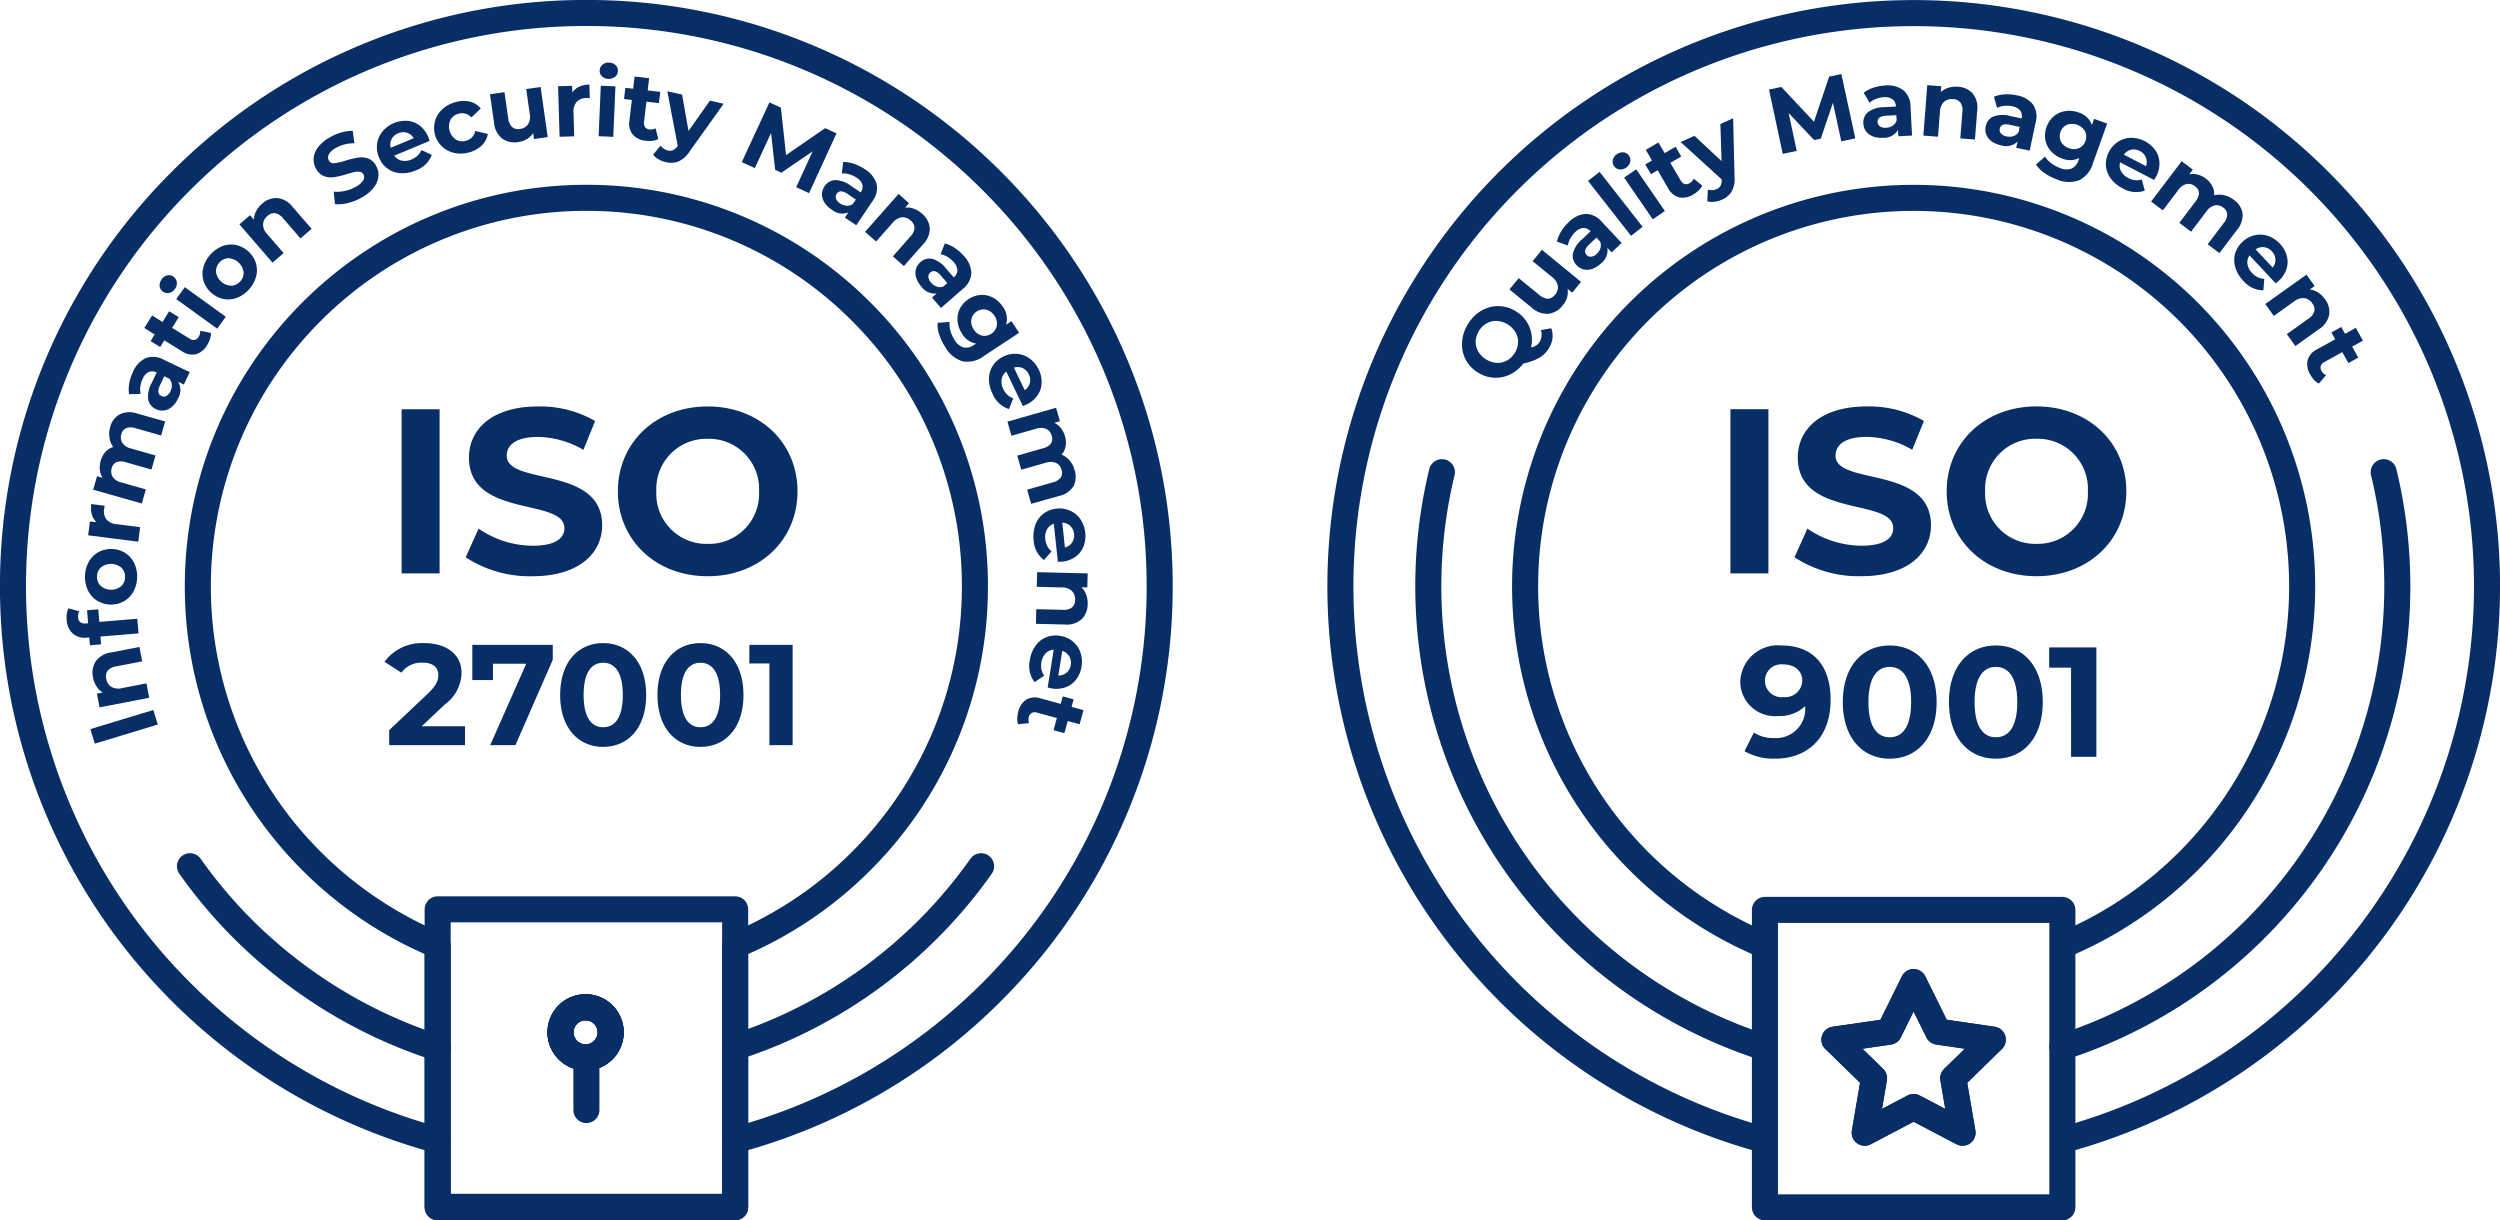 <svg xmlns="http://www.w3.org/2000/svg" width="191.896" height="93.678" viewBox="0 0 191.896 93.678"><g transform="translate(-1207.374 -791.802)"><g transform="translate(1310.253 792.803)"><path d="M-297.321,167.463A29.838,29.838,0,0,1-315.73,139.9a29.818,29.818,0,0,1,29.819-29.819A29.82,29.82,0,0,1-256.085,139.9a29.838,29.838,0,0,1-18.409,27.564" transform="translate(329.916 -95.894)" fill="none" stroke="#072e67" stroke-linejoin="round" stroke-width="2"/><path d="M-280.5,176.41A44.026,44.026,0,0,0-247.9,133.895a44,44,0,0,0-44-44,44.006,44.006,0,0,0-44.012,44,44.032,44.032,0,0,0,32.594,42.515" transform="translate(335.92 -89.89)" fill="none" stroke="#072e67" stroke-miterlimit="10" stroke-width="2"/><path d="M-325.262,140.05a37.28,37.28,0,0,0,0,17.516,37.188,37.188,0,0,0,24.8,26.664" transform="translate(333.061 -104.807)" fill="none" stroke="#072e67" stroke-linecap="round" stroke-miterlimit="10" stroke-width="2"/><path d="M-232.371,140.05a37.192,37.192,0,0,1-24.669,44.131" transform="translate(312.462 -104.807)" fill="none" stroke="#072e67" stroke-linecap="round" stroke-miterlimit="10" stroke-width="2"/><g transform="translate(9.337 4.679)"><path d="M-315.778,123.608a1.609,1.609,0,0,1,.1.747,1.842,1.842,0,0,1-.253.743,2.141,2.141,0,0,1-.724.755,4.411,4.411,0,0,1-1.265.462,2.837,2.837,0,0,1-1,.831,2.472,2.472,0,0,1-1.211.259,2.578,2.578,0,0,1-1.218-.368,2.552,2.552,0,0,1-.973-.984,2.519,2.519,0,0,1-.3-1.326,2.969,2.969,0,0,1,.425-1.393,2.918,2.918,0,0,1,1.01-1.047,2.525,2.525,0,0,1,2.643-.013,2.506,2.506,0,0,1,1.081,1.209,2.547,2.547,0,0,1,.133,1.6,1.3,1.3,0,0,0,.411-.165.825.825,0,0,0,.256-.272,1.1,1.1,0,0,0,.093-.9Zm-4.145,2.656a1.481,1.481,0,0,0,.781-.2,1.691,1.691,0,0,0,.82-1.394,1.475,1.475,0,0,0-.211-.779,1.8,1.8,0,0,0-1.442-.847,1.468,1.468,0,0,0-.782.2,1.69,1.69,0,0,0-.819,1.393,1.478,1.478,0,0,0,.211.779,1.809,1.809,0,0,0,1.444.848Z" transform="translate(322.631 -104.09)" fill="#072e67"/><path d="M-314.945,115.759l3,2.459-.675.826-.358-.292a1.476,1.476,0,0,1-.039.658,1.673,1.673,0,0,1-.321.6,1.656,1.656,0,0,1-1.108.66,1.757,1.757,0,0,1-1.294-.481l-1.7-1.388.712-.871,1.569,1.284q.727.593,1.224-.015a.841.841,0,0,0,.211-.67,1.106,1.106,0,0,0-.45-.685l-1.485-1.216Z" transform="translate(321.086 -102.262)" fill="#072e67"/><path d="M-310.04,111.835a1.637,1.637,0,0,1,1.239.613l1.518,1.616-.767.722-.331-.351a1.253,1.253,0,0,1-.492,1.2,1.849,1.849,0,0,1-.669.422,1.156,1.156,0,0,1-.651.039,1.092,1.092,0,0,1-.542-.323,1.01,1.01,0,0,1-.287-.9,2.08,2.08,0,0,1,.7-1.088l.651-.613a.717.717,0,0,0-.55-.259.987.987,0,0,0-.625.315,1.966,1.966,0,0,0-.377.492,1.608,1.608,0,0,0-.191.54l-.833-.3a2.446,2.446,0,0,1,.317-.773,3.427,3.427,0,0,1,.581-.715A2.021,2.021,0,0,1-310.04,111.835Zm1.135,2.607a.73.73,0,0,0-.038-.5l-.272-.289-.562.528q-.5.474-.193.806a.405.405,0,0,0,.358.133.761.761,0,0,0,.426-.227.984.984,0,0,0,.281-.446Z" transform="translate(319.542 -101.095)" fill="#072e67"/><path d="M-308.856,107.935l.887-.693,3.3,4.216-.887.693Z" transform="translate(318.535 -99.729)" fill="#072e67"/><path d="M-305.646,106.42a.612.612,0,0,1-.515-.694c0-.014,0-.028.008-.042a.715.715,0,0,1,.314-.435.729.729,0,0,1,.514-.141.552.552,0,0,1,.406.247.607.607,0,0,1,.1.492.791.791,0,0,1-.83.575Zm.36.627.927-.637,2.2,3.2-.927.638Z" transform="translate(317.735 -99.093)" fill="#072e67"/><path d="M-298.237,107.337a1.149,1.149,0,0,1-.259.364,2.1,2.1,0,0,1-.409.31,1.513,1.513,0,0,1-1.1.234,1.354,1.354,0,0,1-.85-.706l-.8-1.377-.517.3-.436-.748.517-.3-.476-.816.972-.568.476.816.835-.487.436.748-.835.487.8,1.364a.537.537,0,0,0,.3.263.466.466,0,0,0,.375-.065.725.725,0,0,0,.32-.351Z" transform="translate(316.679 -98.774)" fill="#072e67"/><path d="M-294.709,101.379l.107,4.476a2.026,2.026,0,0,1-.211,1.134,1.614,1.614,0,0,1-.751.641,2,2,0,0,1-.584.163,1.318,1.318,0,0,1-.547-.037l.044-.9a.952.952,0,0,0,.347.041.948.948,0,0,0,.332-.079.6.6,0,0,0,.3-.257.948.948,0,0,0,.082-.446v-.039l-3.147-2.866,1.057-.481,2.08,1.947-.089-2.851Z" transform="translate(315.527 -97.985)" fill="#072e67"/><path d="M-283.537,101.717l-.641-2.962-.931,2.753-.514.11-1.955-2.069.621,2.9-1.073.23-1.057-4.937.946-.2,2.506,2.67,1.164-3.458.938-.2,1.072,4.936Z" transform="translate(312.656 -96.549)" fill="#072e67"/><path d="M-275.71,98.167a1.641,1.641,0,0,1,.551,1.265l.116,2.212-1.054.055-.025-.483a1.251,1.251,0,0,1-1.153.6,1.842,1.842,0,0,1-.782-.11,1.166,1.166,0,0,1-.523-.392,1.09,1.09,0,0,1-.2-.6,1.013,1.013,0,0,1,.361-.871,2.075,2.075,0,0,1,1.242-.377l.893-.046a.717.717,0,0,0-.253-.554.98.98,0,0,0-.68-.163,1.986,1.986,0,0,0-.6.129,1.591,1.591,0,0,0-.492.29l-.445-.764a2.436,2.436,0,0,1,.742-.386,3.4,3.4,0,0,1,.9-.171A2.019,2.019,0,0,1-275.71,98.167Zm-.818,2.723a.726.726,0,0,0,.3-.409l-.02-.4-.773.041q-.691.036-.668.492a.405.405,0,0,0,.187.332.764.764,0,0,0,.471.1.986.986,0,0,0,.509-.162Z" transform="translate(309.593 -96.92)" fill="#072e67"/><path d="M-268.434,98.41a1.716,1.716,0,0,1,.343,1.315l-.171,2.215-1.124-.086.159-2.043a1.013,1.013,0,0,0-.148-.7.739.739,0,0,0-.562-.272.9.9,0,0,0-.7.211,1.092,1.092,0,0,0-.312.761l-.149,1.914-1.124-.087.3-3.87,1.072.083-.035.453a1.5,1.5,0,0,1,.583-.335,1.949,1.949,0,0,1,.736-.077A1.6,1.6,0,0,1-268.434,98.41Z" transform="translate(307.64 -96.911)" fill="#072e67"/><path d="M-261.789,99.557a1.639,1.639,0,0,1,.2,1.367l-.46,2.167-1.031-.219.1-.473a1.256,1.256,0,0,1-1.27.281,1.842,1.842,0,0,1-.727-.309,1.17,1.17,0,0,1-.4-.514,1.1,1.1,0,0,1-.044-.632,1.011,1.011,0,0,1,.576-.748,2.067,2.067,0,0,1,1.3-.043l.875.186a.72.72,0,0,0-.1-.6.979.979,0,0,0-.616-.334,1.947,1.947,0,0,0-.615-.031,1.593,1.593,0,0,0-.552.152l-.233-.854a2.472,2.472,0,0,1,.816-.181,3.416,3.416,0,0,1,.918.07A2.017,2.017,0,0,1-261.789,99.557Zm-1.5,2.419a.735.735,0,0,0,.393-.319l.082-.389-.755-.16c-.452-.1-.708,0-.773.3a.4.4,0,0,0,.095.37.763.763,0,0,0,.429.221A.994.994,0,0,0-263.285,101.976Z" transform="translate(305.626 -97.208)" fill="#072e67"/><path d="M-254.458,101.55l-1.09,3.043a2.077,2.077,0,0,1-1.058,1.307,2.3,2.3,0,0,1-1.7-.059,4.027,4.027,0,0,1-.958-.492,2.337,2.337,0,0,1-.655-.656l.694-.609a1.867,1.867,0,0,0,.476.512,2.5,2.5,0,0,0,.666.365,1.222,1.222,0,0,0,.9.043,1.046,1.046,0,0,0,.53-.657l.056-.156a1.577,1.577,0,0,1-1.318.041,2.066,2.066,0,0,1-.843-.55,1.805,1.805,0,0,1-.44-.859,1.984,1.984,0,0,1,.663-1.848,1.786,1.786,0,0,1,.885-.384,2.044,2.044,0,0,1,1,.109,1.539,1.539,0,0,1,1.022.956l.169-.468Zm-2.161,1.889a.975.975,0,0,0,.464-1.3,1.153,1.153,0,0,0-1.382-.5.967.967,0,0,0-.471,1.283l.006.014a1.051,1.051,0,0,0,.6.5,1.033,1.033,0,0,0,.779,0Z" transform="translate(303.983 -97.745)" fill="#072e67"/><path d="M-248.587,106.754l-2.606-1.354a.915.915,0,0,0,.07.679,1.25,1.25,0,0,0,.557.525,1.516,1.516,0,0,0,.518.169,1.32,1.32,0,0,0,.519-.053l.233.854a2.015,2.015,0,0,1-1.711-.182,2.531,2.531,0,0,1-.913-.762,1.887,1.887,0,0,1-.364-.99,2.087,2.087,0,0,1,.947-1.827,1.894,1.894,0,0,1,.988-.292,2.3,2.3,0,0,1,1.858.953,1.788,1.788,0,0,1,.319.958,2.083,2.083,0,0,1-.256,1.066C-248.435,106.507-248.488,106.594-248.587,106.754Zm-1.761-2.319a.922.922,0,0,0-.554.379l1.7.881a.929.929,0,0,0-.011-.668.944.944,0,0,0-.462-.488.969.969,0,0,0-.67-.109Z" transform="translate(301.712 -98.622)" fill="#072e67"/><path d="M-240.316,110.074a1.746,1.746,0,0,1-.435,1.286l-1.342,1.771-.9-.679,1.237-1.634a1.053,1.053,0,0,0,.263-.665.67.67,0,0,0-.3-.51.8.8,0,0,0-.655-.175,1.1,1.1,0,0,0-.644.468l-1.176,1.552-.9-.679,1.237-1.634q.552-.73-.033-1.174a.8.8,0,0,0-.65-.171,1.1,1.1,0,0,0-.643.468l-1.176,1.553-.9-.68,2.343-3.092.856.649-.269.356a1.417,1.417,0,0,1,.649.021,1.767,1.767,0,0,1,.627.313,1.659,1.659,0,0,1,.492.578,1.317,1.317,0,0,1,.141.7,1.593,1.593,0,0,1,.763-.011,1.892,1.892,0,0,1,.736.351A1.568,1.568,0,0,1-240.316,110.074Z" transform="translate(300.235 -99.383)" fill="#072e67"/><path d="M-235.079,117.835l-2.008-2.142a.915.915,0,0,0-.16.663,1.247,1.247,0,0,0,.351.68,1.484,1.484,0,0,0,.434.33,1.3,1.3,0,0,0,.506.124l-.065.88a2.01,2.01,0,0,1-1.552-.739,2.547,2.547,0,0,1-.608-1.022,1.893,1.893,0,0,1-.015-1.054,2.083,2.083,0,0,1,1.5-1.412,1.893,1.893,0,0,1,1.029.053,2.3,2.3,0,0,1,1.437,1.516,1.791,1.791,0,0,1-.017,1.01,2.112,2.112,0,0,1-.6.92C-234.853,117.653-234.931,117.716-235.079,117.835Zm-.89-2.775a.924.924,0,0,0-.649.173l1.308,1.395a.929.929,0,0,0,.211-.632.941.941,0,0,0-.273-.613.963.963,0,0,0-.6-.323Z" transform="translate(297.542 -101.767)" fill="#072e67"/><path d="M-229.966,121.55a1.714,1.714,0,0,1-.786,1.107l-1.809,1.292-.654-.913,1.667-1.194a1,1,0,0,0,.443-.562.739.739,0,0,0-.155-.607.893.893,0,0,0-.608-.4,1.09,1.09,0,0,0-.784.25l-1.561,1.116-.655-.913,3.162-2.258.625.875-.37.264a1.47,1.47,0,0,1,.632.232,1.928,1.928,0,0,1,.533.515A1.6,1.6,0,0,1-229.966,121.55Z" transform="translate(296.532 -103.068)" fill="#072e67"/><path d="M-229.39,128.527a1.164,1.164,0,0,1-.359-.266,2.075,2.075,0,0,1-.3-.415,1.516,1.516,0,0,1-.211-1.108,1.357,1.357,0,0,1,.725-.835l1.394-.773-.291-.523.757-.422.291.523.826-.459.546.984-.826.459.469.843-.757.422-.469-.843-1.382.766a.529.529,0,0,0-.269.3.465.465,0,0,0,.056.377.734.734,0,0,0,.347.327Z" transform="translate(295.17 -104.767)" fill="#072e67"/></g><g transform="translate(26.204 26.011)" style="isolation:isolate"><path d="M-14.8,0h2.916V-12.6H-14.8ZM-4.752.216c3.6,0,5.346-1.8,5.346-3.906,0-4.626-7.326-3.024-7.326-5.346,0-.792.666-1.44,2.394-1.44a7.116,7.116,0,0,1,3.492.99l.9-2.214A8.452,8.452,0,0,0-4.32-12.816c-3.582,0-5.31,1.782-5.31,3.924,0,4.68,7.326,3.06,7.326,5.418,0,.774-.7,1.35-2.43,1.35A7.411,7.411,0,0,1-8.892-3.438l-.99,2.2A8.981,8.981,0,0,0-4.752.216Zm13.446,0c3.96,0,6.894-2.754,6.894-6.516s-2.934-6.516-6.894-6.516C4.716-12.816,1.8-10.044,1.8-6.3S4.716.216,8.694.216Zm0-2.484A3.844,3.844,0,0,1,4.752-6.3a3.844,3.844,0,0,1,3.942-4.032A3.844,3.844,0,0,1,12.636-6.3,3.844,3.844,0,0,1,8.694-2.268Z" transform="translate(18.542 17)" fill="#072e67"/><path d="M-10.866-8.544a2.888,2.888,0,0,0-3.18,2.8,2.664,2.664,0,0,0,2.892,2.616,2.871,2.871,0,0,0,2.088-.756A2.24,2.24,0,0,1-11.43-1.44,2.717,2.717,0,0,1-13-1.86l-.72,1.428a4.49,4.49,0,0,0,2.328.576C-8.85.144-7.11-1.476-7.11-4.38-7.11-7.092-8.538-8.544-10.866-8.544Zm.144,3.96a1.267,1.267,0,0,1-1.428-1.26,1.256,1.256,0,0,1,1.4-1.248c.924,0,1.464.528,1.464,1.248A1.3,1.3,0,0,1-10.722-4.584ZM-2.574.144c2.076,0,3.6-1.572,3.6-4.344S-.5-8.544-2.574-8.544s-3.6,1.572-3.6,4.344S-4.638.144-2.574.144Zm0-1.644c-.96,0-1.632-.792-1.632-2.7s.672-2.7,1.632-2.7S-.93-6.108-.93-4.2-1.6-1.5-2.574-1.5ZM5.574.144c2.076,0,3.6-1.572,3.6-4.344S7.65-8.544,5.574-8.544s-3.6,1.572-3.6,4.344S3.51.144,5.574.144Zm0-1.644c-.96,0-1.632-.792-1.632-2.7s.672-2.7,1.632-2.7,1.644.792,1.644,2.7S6.546-1.5,5.574-1.5ZM9.666-8.4v1.56h1.68V0H13.29V-8.4Z" transform="translate(18.542 31.079)" fill="#072e67"/></g><path d="M-289.53,187.87V210.7H-266.7V187.87Zm15.247,12.148-.794.773.717,4.181L-278.12,203l-3.752,1.974.717-4.181-.766-.752-2.276-2.213,4.2-.611,1.876-3.808,1.883,3.808,4.2.611Z" transform="translate(322.124 -119.028)" fill="none" stroke="#072e67" stroke-linecap="round" stroke-linejoin="round" stroke-width="2"/><path d="M-272.026,202.362l-.794.773.717,4.181-3.759-1.974-3.752,1.974.717-4.181-.766-.752-2.276-2.213,4.2-.611,1.876-3.808,1.883,3.808,4.2.611Z" transform="translate(319.867 -121.371)" fill="none" stroke="#072e67" stroke-linecap="round" stroke-linejoin="round" stroke-width="2"/></g><g transform="translate(1208.374 792.802)"><path d="M-161.091,252.283a29.843,29.843,0,0,1-9.675-6.471,29.726,29.726,0,0,1-8.734-21.086,29.742,29.742,0,0,1,8.734-21.093,29.755,29.755,0,0,1,21.093-8.734,29.726,29.726,0,0,1,21.086,8.734,29.742,29.742,0,0,1,8.734,21.093,29.726,29.726,0,0,1-8.734,21.086,29.813,29.813,0,0,1-9.668,6.471" transform="translate(193.686 -180.714)" fill="none" stroke="#072e67" stroke-miterlimit="10" stroke-width="2"/><path d="M-137.955,283.33a1.911,1.911,0,0,1,1.363.562,1.94,1.94,0,0,1,.562,1.363,1.923,1.923,0,0,1-.562,1.356,1.917,1.917,0,0,1-1.363.569,1.917,1.917,0,0,1-1.363-.569,1.923,1.923,0,0,1-.562-1.356,1.94,1.94,0,0,1,.562-1.363A1.911,1.911,0,0,1-137.955,283.33Z" transform="translate(181.904 -207.012)" fill="none" stroke="#072e67" stroke-miterlimit="10" stroke-width="2"/><path d="M-144.261,261.23a43.917,43.917,0,0,0,19.7-11.389,43.9,43.9,0,0,0,12.886-31.119A43.871,43.871,0,0,0-124.559,187.6a43.873,43.873,0,0,0-31.119-12.893A43.848,43.848,0,0,0-186.8,187.6a43.877,43.877,0,0,0-12.893,31.119A43.9,43.9,0,0,0-186.8,249.841a43.917,43.917,0,0,0,19.7,11.389" transform="translate(199.69 -174.71)" fill="none" stroke="#072e67" stroke-miterlimit="10" stroke-width="2"/><path d="M-180.36,267.92a36.926,36.926,0,0,0,4.054,4.813,37.4,37.4,0,0,0,4.813,4.054,37.227,37.227,0,0,0,10.146,5.08" transform="translate(193.942 -202.429)" fill="none" stroke="#072e67" stroke-linecap="round" stroke-miterlimit="10" stroke-width="2"/><path d="M-120.8,281.811a37.079,37.079,0,0,0,18.879-13.891" transform="translate(176.229 -202.429)" fill="none" stroke="#072e67" stroke-linecap="round" stroke-miterlimit="10" stroke-width="2"/><g transform="translate(4.112 3.808)"><path d="M-190.9,253.434l-.17-.559-.169-.559,2.416-.733,2.416-.734.17.559.17.558-2.417.734Z" transform="translate(193.065 -201.16)" fill="#072e67"/><path d="M-190.761,245.067a1.707,1.707,0,0,1,.518-.461,1.721,1.721,0,0,1,.658-.219l1.089-.211,1.089-.211.105.553.105.553-1.005.195-1.005.194a1.021,1.021,0,0,0-.35.106,1.007,1.007,0,0,0-.289.223.745.745,0,0,0-.124.3.741.741,0,0,0,.013.321.9.9,0,0,0,.129.348.892.892,0,0,0,.259.266,1.076,1.076,0,0,0,.4.13,1.067,1.067,0,0,0,.418-.03l.942-.182.942-.183.105.553.105.552-1.906.369-1.906.369-.1-.527-.1-.527.223-.043.223-.044a1.481,1.481,0,0,1-.266-.209,1.473,1.473,0,0,1-.212-.263,1.916,1.916,0,0,1-.168-.332,1.913,1.913,0,0,1-.1-.358,1.6,1.6,0,0,1-.019-.636A1.589,1.589,0,0,1-190.761,245.067Z" transform="translate(192.998 -199.113)" fill="#072e67"/><path d="M-192.186,240.895l-.041-.5-.041-.5.431-.035.431-.035.039.482.039.481,1.459-.12,1.46-.121.046.562.046.562-1.46.121-1.459.12.024.3.025.3-.431.035-.431.035-.025-.3-.025-.3-.086.008-.086.007a1.414,1.414,0,0,1-.573-.041,1.4,1.4,0,0,1-.509-.264,1.51,1.51,0,0,1-.349-.488,1.493,1.493,0,0,1-.13-.585,1.845,1.845,0,0,1-.007-.242,1.852,1.852,0,0,1,.022-.241,1.091,1.091,0,0,1,.044-.2,1.117,1.117,0,0,1,.079-.19l.418.115.419.115a.77.77,0,0,0-.087.223.761.761,0,0,0-.013.24.494.494,0,0,0,.171.372.61.61,0,0,0,.431.093l.082-.007Z" transform="translate(193.838 -197.86)" fill="#072e67"/><path d="M-188.109,236.528a1.914,1.914,0,0,1-.312.424,1.913,1.913,0,0,1-.415.323,2.08,2.08,0,0,1-1.037.254,2.075,2.075,0,0,1-1.026-.3,1.9,1.9,0,0,1-.4-.338,1.894,1.894,0,0,1-.294-.435,2.346,2.346,0,0,1-.185-.538,2.321,2.321,0,0,1-.048-.567,2.3,2.3,0,0,1,.072-.564,2.262,2.262,0,0,1,.209-.528,1.933,1.933,0,0,1,.311-.422,1.9,1.9,0,0,1,.415-.321,2.078,2.078,0,0,1,1.037-.254,2.079,2.079,0,0,1,1.027.294,1.929,1.929,0,0,1,.4.338,1.9,1.9,0,0,1,.294.435,2.325,2.325,0,0,1,.186.537,2.31,2.31,0,0,1,.049.566,2.369,2.369,0,0,1-.074.563A2.367,2.367,0,0,1-188.109,236.528Zm-.924-1.827a1.243,1.243,0,0,0-.777-.294,1.241,1.241,0,0,0-.788.263.944.944,0,0,0-.229.318.943.943,0,0,0-.078.384.939.939,0,0,0,.063.39.943.943,0,0,0,.218.33,1.223,1.223,0,0,0,.776.3,1.226,1.226,0,0,0,.788-.266.951.951,0,0,0,.228-.321.953.953,0,0,0,.079-.386.948.948,0,0,0-.064-.389.945.945,0,0,0-.217-.329h0Z" transform="translate(193.24 -195.931)" fill="#072e67"/><path d="M-191.2,229.15a1.967,1.967,0,0,1-.062-.4,1.99,1.99,0,0,1,.02-.4l.515.067.515.067c-.013.061-.023.112-.031.154s-.013.073-.015.094a1.034,1.034,0,0,0,.006.41,1.031,1.031,0,0,0,.166.376,1.085,1.085,0,0,0,.348.266,1.09,1.09,0,0,0,.425.109l.909.117.909.117-.07.558-.07.558-1.925-.246-1.924-.246.07-.533.07-.533.254.033.254.032a1.24,1.24,0,0,1-.223-.273A1.255,1.255,0,0,1-191.2,229.15Z" transform="translate(193.137 -194.469)" fill="#072e67"/><path d="M-188.9,218.485a1.742,1.742,0,0,1,.671-.167,1.747,1.747,0,0,1,.684.107l1.069.3,1.069.3-.155.541-.154.541-.984-.281-.984-.281a1.057,1.057,0,0,0-.357-.065,1.056,1.056,0,0,0-.358.06.679.679,0,0,0-.237.188.671.671,0,0,0-.131.273.8.8,0,0,0-.037.345.8.8,0,0,0,.112.329,1.085,1.085,0,0,0,.294.278,1.1,1.1,0,0,0,.375.153l.937.267.937.266-.155.541-.154.541-.984-.281-.984-.281a1.086,1.086,0,0,0-.712-.011.663.663,0,0,0-.371.468.8.8,0,0,0-.036.342.79.79,0,0,0,.112.325,1.1,1.1,0,0,0,.294.278,1.092,1.092,0,0,0,.375.152l.937.267.937.266-.155.541-.155.541-1.866-.531-1.866-.532.147-.517.148-.517.215.062.215.061a1.385,1.385,0,0,1-.143-.294,1.4,1.4,0,0,1-.072-.318,1.74,1.74,0,0,1,0-.353,1.775,1.775,0,0,1,.067-.346,1.65,1.65,0,0,1,.141-.356,1.668,1.668,0,0,1,.219-.315,1.331,1.331,0,0,1,.273-.233,1.318,1.318,0,0,1,.327-.15,1.56,1.56,0,0,1-.186-.337,1.6,1.6,0,0,1-.1-.371,1.89,1.89,0,0,1-.019-.408,1.88,1.88,0,0,1,.068-.4,1.567,1.567,0,0,1,.264-.573A1.559,1.559,0,0,1-188.9,218.485Z" transform="translate(192.973 -191.486)" fill="#072e67"/><path d="M-185.743,212.368a1.644,1.644,0,0,1,.7-.091,1.645,1.645,0,0,1,.675.213l1,.478,1,.478-.227.475-.227.475-.219-.105-.218-.105a1.26,1.26,0,0,1,.171.653,1.258,1.258,0,0,1-.193.647,1.817,1.817,0,0,1-.2.342,1.818,1.818,0,0,1-.27.29,1.187,1.187,0,0,1-.278.179,1.146,1.146,0,0,1-.316.093,1.078,1.078,0,0,1-.319-.007,1.077,1.077,0,0,1-.3-.1,1.011,1.011,0,0,1-.387-.294,1.006,1.006,0,0,1-.205-.441,2.071,2.071,0,0,1,.031-.656,2.052,2.052,0,0,1,.233-.613l.193-.4.193-.4a.724.724,0,0,0-.3-.089.726.726,0,0,0-.308.046.982.982,0,0,0-.282.217.977.977,0,0,0-.187.3,1.875,1.875,0,0,0-.111.29,1.934,1.934,0,0,0-.064.3,1.579,1.579,0,0,0-.017.287,1.567,1.567,0,0,0,.036.286l-.443.013-.443.012a2.388,2.388,0,0,1-.028-.419,2.453,2.453,0,0,1,.044-.417,3.465,3.465,0,0,1,.11-.448,3.37,3.37,0,0,1,.171-.429,2.015,2.015,0,0,1,.394-.62A2.028,2.028,0,0,1-185.743,212.368Zm2,2.02a.75.75,0,0,0-.069-.247.743.743,0,0,0-.15-.209l-.179-.085-.179-.086-.167.348-.167.348a.951.951,0,0,0-.122.518.38.38,0,0,0,.233.3.4.4,0,0,0,.191.046.4.4,0,0,0,.191-.051.773.773,0,0,0,.187-.157.768.768,0,0,0,.128-.208.992.992,0,0,0,.086-.255.981.981,0,0,0,.015-.268h0Z" transform="translate(191.821 -189.688)" fill="#072e67"/><path d="M-180.244,208.953a1.145,1.145,0,0,1-.007.225,1.125,1.125,0,0,1-.05.219,2.19,2.19,0,0,1-.093.239,2.108,2.108,0,0,1-.121.226,1.521,1.521,0,0,1-.362.447,1.5,1.5,0,0,1-.5.28,1.347,1.347,0,0,1-.566,0,1.347,1.347,0,0,1-.517-.227l-.679-.419-.679-.419-.157.255-.157.255-.368-.227-.368-.228.157-.254.157-.255-.4-.248-.4-.249.3-.479.3-.478.4.248.4.247.254-.411.254-.412.368.228.369.227-.254.412-.254.411.673.415.674.415a.527.527,0,0,0,.186.084.522.522,0,0,0,.2.007.46.46,0,0,0,.175-.084.478.478,0,0,0,.126-.149.723.723,0,0,0,.1-.221.729.729,0,0,0,.019-.241l.416.079Z" transform="translate(191.317 -188.207)" fill="#072e67"/><path d="M-182.955,204.712a.611.611,0,0,1-.459-.091.609.609,0,0,1-.259-.389l0-.022,0-.022a.709.709,0,0,1,.024-.272.711.711,0,0,1,.125-.242.725.725,0,0,1,.189-.2.724.724,0,0,1,.248-.113.553.553,0,0,1,.242,0,.567.567,0,0,1,.222.1.61.61,0,0,1,.178.187.621.621,0,0,1,.086.244.7.7,0,0,1-.022.273.7.7,0,0,1-.124.244.735.735,0,0,1-.193.195A.716.716,0,0,1-182.955,204.712Zm.551.47.33-.457.33-.457,1.572,1.138,1.572,1.138-.33.457-.33.457-1.572-1.138Z" transform="translate(190.818 -187.035)" fill="#072e67"/><path d="M-176.321,204.081a1.908,1.908,0,0,1-.512.124,1.88,1.88,0,0,1-.525-.022,2.078,2.078,0,0,1-.955-.476,2.073,2.073,0,0,1-.591-.888,1.894,1.894,0,0,1-.087-.519,1.881,1.881,0,0,1,.058-.523,2.473,2.473,0,0,1,.534-.993,2.486,2.486,0,0,1,.918-.654,1.887,1.887,0,0,1,.51-.121,1.908,1.908,0,0,1,.525.023,2.075,2.075,0,0,1,.953.477,2.078,2.078,0,0,1,.592.887,1.912,1.912,0,0,1,.087.517,1.9,1.9,0,0,1-.056.521,2.484,2.484,0,0,1-.535.993A2.478,2.478,0,0,1-176.321,204.081Zm.479-1.993a1.243,1.243,0,0,0-.4-.727,1.241,1.241,0,0,0-.771-.309.942.942,0,0,0-.381.1.924.924,0,0,0-.308.243.946.946,0,0,0-.2.338.935.935,0,0,0-.049.392,1.224,1.224,0,0,0,.4.729,1.227,1.227,0,0,0,.774.307.95.95,0,0,0,.382-.1.956.956,0,0,0,.31-.245.95.95,0,0,0,.2-.337A.941.941,0,0,0-175.842,202.088Z" transform="translate(189.423 -186.038)" fill="#072e67"/><path d="M-172.047,194.925a1.722,1.722,0,0,1,.658.219,1.733,1.733,0,0,1,.518.461l.727.84.727.84-.426.368-.426.368-.67-.773-.67-.773a1.024,1.024,0,0,0-.266-.25,1.006,1.006,0,0,0-.338-.139.729.729,0,0,0-.319.04.733.733,0,0,0-.272.171.9.9,0,0,0-.239.285.89.89,0,0,0-.1.357,1.086,1.086,0,0,0,.086.41,1.092,1.092,0,0,0,.235.347l.628.726.628.725-.426.367-.426.367-1.27-1.468-1.27-1.469.406-.351.407-.351.148.172.149.171a1.489,1.489,0,0,1,.048-.334,1.516,1.516,0,0,1,.124-.315,1.9,1.9,0,0,1,.2-.311,1.861,1.861,0,0,1,.26-.266,1.577,1.577,0,0,1,.538-.334A1.589,1.589,0,0,1-172.047,194.925Z" transform="translate(188.223 -184.529)" fill="#072e67"/><path d="M-164.225,193.121a2.717,2.717,0,0,1-.491.087,2.683,2.683,0,0,1-.5,0l-.048-.48-.048-.481a2.688,2.688,0,0,0,.432.008,2.685,2.685,0,0,0,.428-.062,2.848,2.848,0,0,0,.434-.128,2.9,2.9,0,0,0,.409-.194,1.435,1.435,0,0,0,.314-.21,1.441,1.441,0,0,0,.248-.286.454.454,0,0,0,.069-.228.451.451,0,0,0-.058-.231.384.384,0,0,0-.114-.126.385.385,0,0,0-.157-.063,1.059,1.059,0,0,0-.205-.012,1.1,1.1,0,0,0-.2.027c-.076.015-.164.037-.263.063s-.21.059-.332.1c-.157.048-.315.093-.475.131s-.32.073-.481.1a1.523,1.523,0,0,1-.387.015,1.486,1.486,0,0,1-.379-.082,1.187,1.187,0,0,1-.369-.226,1.18,1.18,0,0,1-.263-.343,1.394,1.394,0,0,1-.157-.391,1.4,1.4,0,0,1-.035-.419,1.583,1.583,0,0,1,.108-.449,1.583,1.583,0,0,1,.232-.4,2.905,2.905,0,0,1,.417-.43,2.909,2.909,0,0,1,.5-.337,3.887,3.887,0,0,1,.426-.213,3.891,3.891,0,0,1,.45-.159,2.7,2.7,0,0,1,.428-.092,2.758,2.758,0,0,1,.438-.024l.065.475.065.474a2.815,2.815,0,0,0-.729.083,2.8,2.8,0,0,0-.682.268,1.31,1.31,0,0,0-.311.211,1.3,1.3,0,0,0-.238.289.482.482,0,0,0-.06.241.477.477,0,0,0,.067.239.406.406,0,0,0,.182.167.41.41,0,0,0,.245.032,4.17,4.17,0,0,0,.424-.077,4.291,4.291,0,0,0,.415-.12q.235-.073.474-.131t.482-.1a1.571,1.571,0,0,1,.385-.018,1.558,1.558,0,0,1,.378.077,1.163,1.163,0,0,1,.367.222,1.16,1.16,0,0,1,.261.34,1.376,1.376,0,0,1,.154.388,1.38,1.38,0,0,1,.032.417,1.63,1.63,0,0,1-.111.452,1.62,1.62,0,0,1-.234.4,2.968,2.968,0,0,1-.417.433,2.955,2.955,0,0,1-.5.34,4.012,4.012,0,0,1-.527.256A4.084,4.084,0,0,1-164.225,193.121Z" transform="translate(185.815 -182.346)" fill="#072e67"/><path d="M-155.893,188.029l-1.355.564-1.355.564a.91.91,0,0,0,.246.246.9.9,0,0,0,.32.136,1.253,1.253,0,0,0,.386.015,1.243,1.243,0,0,0,.373-.105,1.417,1.417,0,0,0,.244-.124,1.467,1.467,0,0,0,.218-.167,1.348,1.348,0,0,0,.169-.2,1.353,1.353,0,0,0,.125-.23l.4.185.4.184a2.009,2.009,0,0,1-.485.736,2.015,2.015,0,0,1-.752.459,2.572,2.572,0,0,1-.573.175,2.534,2.534,0,0,1-.6.036,1.881,1.881,0,0,1-.522-.107,1.891,1.891,0,0,1-.471-.249,1.941,1.941,0,0,1-.384-.379,1.943,1.943,0,0,1-.266-.469,2,2,0,0,1-.145-.517,1.962,1.962,0,0,1,0-.537,1.889,1.889,0,0,1,.14-.5,1.912,1.912,0,0,1,.272-.444,2.3,2.3,0,0,1,.864-.637,2.307,2.307,0,0,1,1.06-.176,1.812,1.812,0,0,1,.5.117,1.81,1.81,0,0,1,.444.253,2.119,2.119,0,0,1,.384.4,2.1,2.1,0,0,1,.268.483l.027.083C-155.944,187.871-155.921,187.94-155.893,188.029Zm-2.912-.141a.92.92,0,0,0-.1.327.929.929,0,0,0,.031.34l.882-.367.882-.367a.932.932,0,0,0-.22-.259.914.914,0,0,0-.3-.162.946.946,0,0,0-.339-.041.958.958,0,0,0-.331.081.968.968,0,0,0-.3.18.967.967,0,0,0-.212.272v0Z" transform="translate(183.755 -182.019)" fill="#072e67"/><path d="M-152.125,188.307a1.95,1.95,0,0,1-1.241-.84,1.952,1.952,0,0,1-.283-1.471,1.972,1.972,0,0,1,.214-.57,1.962,1.962,0,0,1,.379-.476,2.384,2.384,0,0,1,.469-.334,2.39,2.39,0,0,1,.537-.211,2.17,2.17,0,0,1,.548-.091,2.2,2.2,0,0,1,.554.051,1.513,1.513,0,0,1,.463.194,1.531,1.531,0,0,1,.376.334l-.358.343-.358.342a.95.95,0,0,0-.451-.283.954.954,0,0,0-.533,0,.978.978,0,0,0-.362.171.98.98,0,0,0-.263.3,1.209,1.209,0,0,0-.067.835,1.21,1.21,0,0,0,.489.68.975.975,0,0,0,.381.123.99.99,0,0,0,.4-.039.94.94,0,0,0,.459-.271.943.943,0,0,0,.24-.477l.484.113.485.113a1.561,1.561,0,0,1-.155.474,1.552,1.552,0,0,1-.3.4,2.133,2.133,0,0,1-.446.332,2.129,2.129,0,0,1-.516.205,2.387,2.387,0,0,1-.57.1A2.364,2.364,0,0,1-152.125,188.307Z" transform="translate(181.898 -181.373)" fill="#072e67"/><path d="M-143.7,182.792l.273,1.922.273,1.922-.527.075-.527.075-.033-.228-.032-.228a1.536,1.536,0,0,1-.212.254,1.5,1.5,0,0,1-.262.2,1.677,1.677,0,0,1-.311.146,1.707,1.707,0,0,1-.334.08,1.655,1.655,0,0,1-.66,0,1.667,1.667,0,0,1-.6-.261,1.749,1.749,0,0,1-.439-.551,1.744,1.744,0,0,1-.187-.679l-.154-1.086-.154-1.086.556-.079.557-.079.143,1,.143,1a1.07,1.07,0,0,0,.294.67.729.729,0,0,0,.619.149.836.836,0,0,0,.341-.11.844.844,0,0,0,.266-.241,1.124,1.124,0,0,0,.143-.392,1.116,1.116,0,0,0-.011-.418l-.135-.949-.134-.949.555-.081Z" transform="translate(180.084 -180.921)" fill="#072e67"/><path d="M-138.527,182.69a2,2,0,0,1,.384-.124,2.016,2.016,0,0,1,.4-.044l.015.52.015.519-.158-.007h-.095a1.038,1.038,0,0,0-.4.071,1.023,1.023,0,0,0-.345.222,1.086,1.086,0,0,0-.209.384,1.079,1.079,0,0,0-.041.435l.027.916.027.916-.562.017-.562.016-.057-1.939-.056-1.94.538-.015.537-.016.007.256.008.256a1.223,1.223,0,0,1,.235-.258A1.262,1.262,0,0,1-138.527,182.69Z" transform="translate(177.871 -180.841)" fill="#072e67"/><path d="M-135.549,181.9l.562.024.562.023-.083,1.939-.083,1.939-.562-.024-.562-.025.083-1.939Zm.089-.719a.605.605,0,0,1-.176-.433.608.608,0,0,1,.181-.431l.016-.015.017-.015a.71.71,0,0,1,.24-.129.722.722,0,0,1,.272-.03.732.732,0,0,1,.267.05.741.741,0,0,1,.23.145.557.557,0,0,1,.137.2.558.558,0,0,1,.039.24.617.617,0,0,1-.058.252.613.613,0,0,1-.156.2.79.79,0,0,1-.512.163A.787.787,0,0,1-135.461,181.184Z" transform="translate(176.553 -180.129)" fill="#072e67"/><path d="M-130.309,186.441a1.122,1.122,0,0,1-.207.089,1.108,1.108,0,0,1-.219.047,2.1,2.1,0,0,1-.256.015,2.084,2.084,0,0,1-.256-.015,1.5,1.5,0,0,1-.558-.138,1.485,1.485,0,0,1-.464-.337,1.352,1.352,0,0,1-.243-.51,1.345,1.345,0,0,1-.013-.566l.093-.791.093-.792-.3-.035-.3-.035.05-.429.051-.43.3.035.3.035.054-.469.055-.469.559.065.559.065-.055.469-.054.469.48.056.48.056-.051.43-.05.429-.481-.055-.48-.056-.091.785-.091.785a.533.533,0,0,0,0,.2.531.531,0,0,0,.079.188.463.463,0,0,0,.151.123.467.467,0,0,0,.188.051.735.735,0,0,0,.242-.006.72.72,0,0,0,.227-.084l.1.412Z" transform="translate(175.727 -180.58)" fill="#072e67"/><path d="M-124.349,184.217l-1.3,1.82-1.3,1.82a2.045,2.045,0,0,1-.368.452,2.039,2.039,0,0,1-.481.328,1.628,1.628,0,0,1-.488.108,1.622,1.622,0,0,1-.5-.046,2.033,2.033,0,0,1-.289-.089,2.033,2.033,0,0,1-.273-.132,1.341,1.341,0,0,1-.226-.157,1.314,1.314,0,0,1-.189-.2l.287-.346.287-.347a.948.948,0,0,0,.116.133.957.957,0,0,0,.138.109.92.92,0,0,0,.15.083.922.922,0,0,0,.163.053.6.6,0,0,0,.2.019.6.6,0,0,0,.193-.047.934.934,0,0,0,.185-.133.949.949,0,0,0,.149-.173l.011-.016.011-.016-.4-2.091-.4-2.091.567.126.568.126.246,1.4.246,1.4.821-1.166.821-1.166.526.117Z" transform="translate(174.783 -181.06)" fill="#072e67"/><path d="M-115.9,190.98l.632-1.376.632-1.376-1.2.821-1.2.82-.239-.111-.239-.111-.158-1.412-.157-1.412-.623,1.346-.623,1.346-.5-.23-.5-.23,1.061-2.291,1.061-2.291.439.2.439.2.2,1.821.2,1.82,1.5-1.032,1.5-1.033.435.2.436.2-1.054,2.295-1.054,2.294-.5-.232Z" transform="translate(171.901 -181.42)" fill="#072e67"/><path d="M-107.125,192.655a1.645,1.645,0,0,1-.013.708,1.653,1.653,0,0,1-.309.637l-.619.919-.618.918-.437-.294-.437-.294.135-.2.136-.2a1.255,1.255,0,0,1-.672.074,1.253,1.253,0,0,1-.612-.285,1.817,1.817,0,0,1-.312-.25,1.817,1.817,0,0,1-.25-.312,1.116,1.116,0,0,1-.136-.3,1.136,1.136,0,0,1-.046-.327,1.1,1.1,0,0,1,.053-.314,1.074,1.074,0,0,1,.143-.285,1,1,0,0,1,.347-.34,1.006,1.006,0,0,1,.466-.138,2.064,2.064,0,0,1,.644.125,2.07,2.07,0,0,1,.574.32l.371.25.371.25a.722.722,0,0,0,.131-.282.719.719,0,0,0,0-.312.988.988,0,0,0-.174-.311,1,1,0,0,0-.273-.229,2.017,2.017,0,0,0-.271-.152,1.951,1.951,0,0,0-.291-.107,1.634,1.634,0,0,0-.282-.058,1.573,1.573,0,0,0-.287-.007l.052-.439.053-.44a2.375,2.375,0,0,1,.418.035,2.4,2.4,0,0,1,.407.105,3.411,3.411,0,0,1,.426.176,3.37,3.37,0,0,1,.4.232,2.013,2.013,0,0,1,.562.481A2.008,2.008,0,0,1-107.125,192.655Zm-2.291,1.686a.738.738,0,0,0,.254-.031.744.744,0,0,0,.228-.118l.111-.164.111-.164-.32-.215-.32-.216a.967.967,0,0,0-.5-.2.38.38,0,0,0-.333.185.4.4,0,0,0-.073.183.4.4,0,0,0,.023.2.744.744,0,0,0,.128.208.758.758,0,0,0,.188.156.979.979,0,0,0,.237.121.993.993,0,0,0,.261.053h0Z" transform="translate(169.297 -183.355)" fill="#072e67"/><path d="M-101.64,197.088a1.731,1.731,0,0,1-.129.682,1.721,1.721,0,0,1-.388.575l-.736.833-.736.833-.422-.372-.422-.373.678-.767.678-.768a1.012,1.012,0,0,0,.211-.3,1.013,1.013,0,0,0,.093-.353.748.748,0,0,0-.082-.311.758.758,0,0,0-.206-.247.907.907,0,0,0-.315-.2.9.9,0,0,0-.367-.053,1.1,1.1,0,0,0-.395.142,1.076,1.076,0,0,0-.312.28l-.635.719-.635.719-.422-.372-.422-.372,1.285-1.454,1.285-1.455.4.356.4.356-.15.17-.15.17a1.509,1.509,0,0,1,.338,0,1.488,1.488,0,0,1,.329.08,1.9,1.9,0,0,1,.334.161,1.9,1.9,0,0,1,.3.221,1.6,1.6,0,0,1,.4.488A1.587,1.587,0,0,1-101.64,197.088Z" transform="translate(167.896 -184.396)" fill="#072e67"/><path d="M-96.813,202.166a1.648,1.648,0,0,1-.2.68,1.657,1.657,0,0,1-.464.535l-.834.727-.833.727-.346-.4-.346-.4.182-.159.183-.159a1.256,1.256,0,0,1-.668-.1,1.249,1.249,0,0,1-.517-.434,1.808,1.808,0,0,1-.235-.321,1.827,1.827,0,0,1-.16-.364,1.147,1.147,0,0,1-.054-.325,1.128,1.128,0,0,1,.04-.327,1.081,1.081,0,0,1,.132-.289,1.1,1.1,0,0,1,.211-.239,1,1,0,0,1,.424-.238,1.006,1.006,0,0,1,.486-.013,2.078,2.078,0,0,1,.59.287,2.079,2.079,0,0,1,.471.457l.293.338.294.337a.712.712,0,0,0,.2-.239.716.716,0,0,0,.081-.3,1,1,0,0,0-.088-.345.987.987,0,0,0-.2-.292,1.953,1.953,0,0,0-.221-.216,1.978,1.978,0,0,0-.252-.179,1.632,1.632,0,0,0-.257-.129,1.631,1.631,0,0,0-.275-.081l.164-.41.164-.411a2.477,2.477,0,0,1,.4.141,2.438,2.438,0,0,1,.366.206,3.374,3.374,0,0,1,.366.281,3.407,3.407,0,0,1,.325.327,2.032,2.032,0,0,1,.415.609A2.026,2.026,0,0,1-96.813,202.166Zm-2.649,1.033a.728.728,0,0,0,.254.037.744.744,0,0,0,.252-.054l.15-.13.15-.131-.254-.291-.254-.292a.959.959,0,0,0-.427-.318.379.379,0,0,0-.37.093.4.4,0,0,0-.117.157.4.4,0,0,0-.03.194.763.763,0,0,0,.07.234.749.749,0,0,0,.141.2.98.98,0,0,0,.2.18.974.974,0,0,0,.239.119Z" transform="translate(166.26 -186.004)" fill="#072e67"/><path d="M-92.429,208.412l-1.349.89-1.349.89a2.082,2.082,0,0,1-.773.378,2.077,2.077,0,0,1-.859.032,2.282,2.282,0,0,1-.767-.408,2.276,2.276,0,0,1-.56-.663,4.07,4.07,0,0,1-.27-.467,4.115,4.115,0,0,1-.2-.5,2.34,2.34,0,0,1-.111-.452,2.284,2.284,0,0,1-.018-.465l.46-.035.46-.035a1.772,1.772,0,0,0,0,.351,1.752,1.752,0,0,0,.069.344,2.475,2.475,0,0,0,.129.358,2.449,2.449,0,0,0,.184.334,1.21,1.21,0,0,0,.292.355,1.213,1.213,0,0,0,.4.221,1.058,1.058,0,0,0,.431-.018,1.061,1.061,0,0,0,.388-.189l.07-.046.07-.046a1.575,1.575,0,0,1-.623-.261,1.569,1.569,0,0,1-.455-.5,2.057,2.057,0,0,1-.23-.452,2.041,2.041,0,0,1-.112-.494,1.738,1.738,0,0,1,.016-.487,1.765,1.765,0,0,1,.148-.464,1.977,1.977,0,0,1,.677-.756,1.986,1.986,0,0,1,.962-.324,1.779,1.779,0,0,1,.484.048,1.78,1.78,0,0,1,.454.176,2.065,2.065,0,0,1,.41.3,2.06,2.06,0,0,1,.325.389,1.538,1.538,0,0,1,.286.66,1.549,1.549,0,0,1-.044.718l.208-.136.208-.137.294.445Zm-2.861.215a.971.971,0,0,0,.731-.142.974.974,0,0,0,.419-.617,1.029,1.029,0,0,0-.018-.4,1.03,1.03,0,0,0-.165-.36,1.052,1.052,0,0,0-.268-.294,1.044,1.044,0,0,0-.357-.175.966.966,0,0,0-.729.135.963.963,0,0,0-.419.61v.014a1.05,1.05,0,0,0,.02.4,1.038,1.038,0,0,0,.166.362,1.045,1.045,0,0,0,.266.294A1.036,1.036,0,0,0-95.29,208.627Z" transform="translate(165.543 -187.676)" fill="#072e67"/><path d="M-90.465,215.951l-.637-1.323-.636-1.324a.916.916,0,0,0-.233.259.909.909,0,0,0-.119.327,1.233,1.233,0,0,0,0,.387,1.232,1.232,0,0,0,.125.367,1.445,1.445,0,0,0,.136.237,1.427,1.427,0,0,0,.178.208,1.3,1.3,0,0,0,.209.157,1.336,1.336,0,0,0,.237.112l-.163.411-.163.41a2.009,2.009,0,0,1-.762-.444,2.009,2.009,0,0,1-.5-.727,2.491,2.491,0,0,1-.205-.563,2.521,2.521,0,0,1-.067-.6,1.875,1.875,0,0,1,.078-.527,1.865,1.865,0,0,1,.224-.483,1.935,1.935,0,0,1,.357-.4,1.949,1.949,0,0,1,.455-.291,1.958,1.958,0,0,1,.507-.172,1.983,1.983,0,0,1,.536-.03,1.89,1.89,0,0,1,.507.113,1.9,1.9,0,0,1,.458.247,2.181,2.181,0,0,1,.4.378,2.2,2.2,0,0,1,.292.465,2.167,2.167,0,0,1,.178.5,2.174,2.174,0,0,1,.048.532,1.807,1.807,0,0,1-.091.5,1.812,1.812,0,0,1-.228.456,2.1,2.1,0,0,1-.376.405,2.1,2.1,0,0,1-.467.294l-.082.031Zm-.015-2.914a.918.918,0,0,0-.333-.078.9.9,0,0,0-.338.048l.414.861.415.861a.928.928,0,0,0,.246-.234.927.927,0,0,0,.146-.308.962.962,0,0,0,.022-.341.963.963,0,0,0-.1-.327.97.97,0,0,0-.193-.285.968.968,0,0,0-.28-.2h0Z" transform="translate(163.867 -189.589)" fill="#072e67"/><path d="M-85.968,223.839a1.765,1.765,0,0,1-.485.5,1.75,1.75,0,0,1-.639.269l-1.069.3-1.068.3-.155-.541-.154-.541.984-.281.984-.281a1.039,1.039,0,0,0,.337-.133,1.067,1.067,0,0,0,.273-.24.673.673,0,0,0,.1-.285.679.679,0,0,0-.032-.3.8.8,0,0,0-.152-.313.808.808,0,0,0-.27-.221,1.108,1.108,0,0,0-.4-.08,1.108,1.108,0,0,0-.4.067l-.937.267-.937.267-.155-.541-.154-.541.984-.281.984-.281a1.084,1.084,0,0,0,.61-.365.668.668,0,0,0,.069-.594.8.8,0,0,0-.15-.309.794.794,0,0,0-.266-.217,1.109,1.109,0,0,0-.4-.081,1.107,1.107,0,0,0-.4.067l-.937.267-.937.267-.155-.541-.154-.541,1.866-.532,1.866-.533.148.517.148.516-.215.062-.215.061a1.413,1.413,0,0,1,.277.174,1.414,1.414,0,0,1,.23.233,1.772,1.772,0,0,1,.188.3,1.807,1.807,0,0,1,.126.329,1.723,1.723,0,0,1,.067.377,1.7,1.7,0,0,1-.02.382,1.322,1.322,0,0,1-.11.343,1.352,1.352,0,0,1-.2.3,1.581,1.581,0,0,1,.335.188,1.6,1.6,0,0,1,.281.263,1.97,1.97,0,0,1,.228.34,1.924,1.924,0,0,1,.15.382,1.579,1.579,0,0,1,.084.624A1.588,1.588,0,0,1-85.968,223.839Z" transform="translate(163.267 -191.345)" fill="#072e67"/><path d="M-86.343,232.93l-.157-1.459-.156-1.46a.909.909,0,0,0-.306.166.906.906,0,0,0-.221.268,1.228,1.228,0,0,0-.124.367,1.233,1.233,0,0,0,0,.387,1.451,1.451,0,0,0,.049.269,1.463,1.463,0,0,0,.1.256,1.261,1.261,0,0,0,.143.219,1.32,1.32,0,0,0,.185.185l-.291.332-.29.332a2.005,2.005,0,0,1-.568-.674,2,2,0,0,1-.226-.852,2.48,2.48,0,0,1,0-.6,2.5,2.5,0,0,1,.136-.583,1.865,1.865,0,0,1,.25-.47,1.875,1.875,0,0,1,.373-.38,1.922,1.922,0,0,1,.471-.261,1.93,1.93,0,0,1,.525-.122,2,2,0,0,1,.538.008,2,2,0,0,1,.516.152,1.881,1.881,0,0,1,.44.277,1.923,1.923,0,0,1,.349.386,2.307,2.307,0,0,1,.365,1.01,2.3,2.3,0,0,1-.132,1.066,1.8,1.8,0,0,1-.254.442,1.807,1.807,0,0,1-.367.353,2.13,2.13,0,0,1-.49.256,2.112,2.112,0,0,1-.54.119l-.089,0Zm.961-2.751a.943.943,0,0,0-.288-.185.938.938,0,0,0-.335-.068l.1.951.1.951a.933.933,0,0,0,.31-.138.944.944,0,0,0,.241-.24.947.947,0,0,0,.135-.313.945.945,0,0,0,.016-.341.967.967,0,0,0-.086-.333.976.976,0,0,0-.2-.282Z" transform="translate(162.433 -194.614)" fill="#072e67"/><path d="M-84.434,239.4a1.721,1.721,0,0,1-.6.339,1.708,1.708,0,0,1-.689.072l-1.112-.027-1.111-.027.014-.562.014-.562,1.024.025,1.024.025a1,1,0,0,0,.363-.029,1,1,0,0,0,.33-.156.738.738,0,0,0,.184-.262.744.744,0,0,0,.058-.316.9.9,0,0,0-.051-.368.906.906,0,0,0-.2-.317,1.082,1.082,0,0,0-.362-.211,1.088,1.088,0,0,0-.415-.06l-.959-.024-.959-.024.014-.562.014-.562,1.939.048,1.94.048-.013.538-.013.537-.227-.006-.227-.006a1.492,1.492,0,0,1,.214.261,1.531,1.531,0,0,1,.151.3,2,2,0,0,1,.093.36,1.982,1.982,0,0,1,.022.371,1.61,1.61,0,0,1-.114.625A1.6,1.6,0,0,1-84.434,239.4Z" transform="translate(162.349 -196.682)" fill="#072e67"/><path d="M-87.26,246.7l.232-1.449.232-1.45a.913.913,0,0,0-.339.08.9.9,0,0,0-.283.2,1.25,1.25,0,0,0-.217.321,1.259,1.259,0,0,0-.107.372,1.478,1.478,0,0,0-.023.273,1.482,1.482,0,0,0,.027.273,1.314,1.314,0,0,0,.082.248,1.3,1.3,0,0,0,.129.228l-.368.246-.368.246a2.01,2.01,0,0,1-.372-.8,2.005,2.005,0,0,1,.006-.881,2.486,2.486,0,0,1,.152-.579,2.5,2.5,0,0,1,.284-.528,1.878,1.878,0,0,1,.365-.388,1.881,1.881,0,0,1,.46-.27,1.94,1.94,0,0,1,.523-.127,1.955,1.955,0,0,1,.539.02,1.977,1.977,0,0,1,.515.148,1.993,1.993,0,0,1,.457.281,1.9,1.9,0,0,1,.353.383,1.888,1.888,0,0,1,.235.464,2.2,2.2,0,0,1,.11.537,2.2,2.2,0,0,1-.025.547,2.195,2.195,0,0,1-.142.515,2.185,2.185,0,0,1-.263.464,1.8,1.8,0,0,1-.361.361,1.789,1.789,0,0,1-.448.244,2.085,2.085,0,0,1-.54.119,2.082,2.082,0,0,1-.552-.027.824.824,0,0,0-.082-.022Zm1.648-2.4a.92.92,0,0,0-.229-.254.923.923,0,0,0-.3-.153l-.151.944-.151.944a.926.926,0,0,0,.337-.052.943.943,0,0,0,.3-.169.938.938,0,0,0,.212-.267.947.947,0,0,0,.105-.325.978.978,0,0,0,0-.344.987.987,0,0,0-.117-.324Z" transform="translate(162.566 -198.738)" fill="#072e67"/><path d="M-89.914,251.5a1.13,1.13,0,0,1-.057-.218,1.148,1.148,0,0,1-.013-.225,1.953,1.953,0,0,1,.022-.256,2.045,2.045,0,0,1,.054-.251,1.491,1.491,0,0,1,.22-.53,1.511,1.511,0,0,1,.4-.41,1.349,1.349,0,0,1,.54-.164,1.357,1.357,0,0,1,.561.072l.769.211.769.211.079-.289.079-.289.417.115.418.114-.079.289-.079.289.457.124.457.124-.148.543-.148.542-.457-.124-.457-.124-.128.467-.127.466-.417-.114-.417-.115.127-.466.127-.467-.762-.208-.762-.209a.522.522,0,0,0-.2-.028.52.52,0,0,0-.2.049.472.472,0,0,0-.145.131.463.463,0,0,0-.078.178.716.716,0,0,0-.032.24.725.725,0,0,0,.051.237l-.423.041Z" transform="translate(162.954 -200.718)" fill="#072e67"/></g><g transform="translate(26.207 26.015)" style="isolation:isolate"><path d="M-14.8,0h2.916V-12.6H-14.8ZM-4.752.216c3.6,0,5.346-1.8,5.346-3.906,0-4.626-7.326-3.024-7.326-5.346,0-.792.666-1.44,2.394-1.44a7.116,7.116,0,0,1,3.492.99l.9-2.214A8.452,8.452,0,0,0-4.32-12.816c-3.582,0-5.31,1.782-5.31,3.924,0,4.68,7.326,3.06,7.326,5.418,0,.774-.7,1.35-2.43,1.35A7.411,7.411,0,0,1-8.892-3.438l-.99,2.2A8.981,8.981,0,0,0-4.752.216Zm13.446,0c3.96,0,6.894-2.754,6.894-6.516s-2.934-6.516-6.894-6.516C4.716-12.816,1.8-10.044,1.8-6.3S4.716.216,8.694.216Zm0-2.484A3.844,3.844,0,0,1,4.752-6.3a3.844,3.844,0,0,1,3.942-4.032A3.844,3.844,0,0,1,12.636-6.3,3.844,3.844,0,0,1,8.694-2.268Z" transform="translate(18.42 17)" fill="#072e67"/><path d="M-13.255-1.452l1.771-1.672A3.072,3.072,0,0,0-10.2-5.555c0-1.4-1.144-2.277-2.86-2.277A3.576,3.576,0,0,0-16.115-6.4l1.3.836a1.883,1.883,0,0,1,1.6-.77c.814,0,1.232.352,1.232.957,0,.374-.121.77-.8,1.419l-2.97,2.805V0h5.819V-1.452ZM-9.372-7.7v2.706h1.584V-6.248h2.552L-8,0h1.936L-3.2-6.545V-7.7ZM.671.132c1.9,0,3.3-1.441,3.3-3.982s-1.4-3.982-3.3-3.982-3.3,1.441-3.3,3.982S-1.221.132.671.132Zm0-1.507c-.88,0-1.5-.726-1.5-2.475s.616-2.475,1.5-2.475S2.178-5.6,2.178-3.85,1.562-1.375.671-1.375ZM8.14.132c1.9,0,3.3-1.441,3.3-3.982s-1.4-3.982-3.3-3.982S4.84-6.391,4.84-3.85,6.248.132,8.14.132Zm0-1.507c-.88,0-1.5-.726-1.5-2.475s.616-2.475,1.5-2.475S9.647-5.6,9.647-3.85,9.031-1.375,8.14-1.375ZM11.891-7.7v1.43h1.54V0h1.782V-7.7Z" transform="translate(18.42 30.182)" fill="#072e67"/></g><path d="M-130.465,284.383V276.57m-22.835,0v7.869m12.717.162a1.917,1.917,0,0,1-1.363.569,1.917,1.917,0,0,1-1.363-.569,1.923,1.923,0,0,1-.562-1.356,1.94,1.94,0,0,1,.562-1.363,1.911,1.911,0,0,1,1.363-.562,1.911,1.911,0,0,1,1.363.562,1.94,1.94,0,0,1,.562,1.363A1.923,1.923,0,0,1-140.583,284.6Z" transform="translate(185.894 -205.001)" fill="none" stroke="#072e67" stroke-linecap="round" stroke-linejoin="round" stroke-width="2"/><path d="M-137.955,287.18a1.917,1.917,0,0,1-1.363-.569,1.923,1.923,0,0,1-.562-1.356,1.94,1.94,0,0,1,.562-1.363,1.911,1.911,0,0,1,1.363-.562,1.911,1.911,0,0,1,1.363.562,1.94,1.94,0,0,1,.562,1.363,1.923,1.923,0,0,1-.562,1.356A1.917,1.917,0,0,1-137.955,287.18Z" transform="translate(181.904 -207.012)" fill="none" stroke="#072e67" stroke-linecap="round" stroke-linejoin="round" stroke-width="2"/><line y1="7.082" transform="translate(32.594 79.438)" fill="#fff" stroke="#072e67" stroke-linecap="round" stroke-linejoin="round" stroke-width="2"/><line y2="7.139" transform="translate(55.429 79.382)" fill="#fff" stroke="#072e67" stroke-linecap="round" stroke-linejoin="round" stroke-width="2"/><path d="M-130.465,297.85v5.157H-153.3V297.85" transform="translate(185.894 -211.33)" fill="none" stroke="#072e67" stroke-linecap="round" stroke-linejoin="round" stroke-width="2"/><path d="M-137.051,288.878v3.989" transform="translate(181.062 -208.662)" fill="none" stroke="#072e67" stroke-linecap="round" stroke-miterlimit="10" stroke-width="2"/><path d="M-136.03,285.255a1.923,1.923,0,0,1-.562,1.356,1.917,1.917,0,0,1-1.363.569,1.917,1.917,0,0,1-1.363-.569,1.923,1.923,0,0,1-.562-1.356,1.94,1.94,0,0,1,.562-1.363,1.911,1.911,0,0,1,1.363-.562,1.911,1.911,0,0,1,1.363.562A1.94,1.94,0,0,1-136.03,285.255Z" transform="translate(181.904 -207.012)" fill="none" stroke="#072e67" stroke-miterlimit="10" stroke-width="2"/><rect width="22.835" height="22.835" transform="translate(32.594 68.799)" fill="none" stroke="#072e67" stroke-linecap="round" stroke-linejoin="round" stroke-width="2"/></g></g></svg>